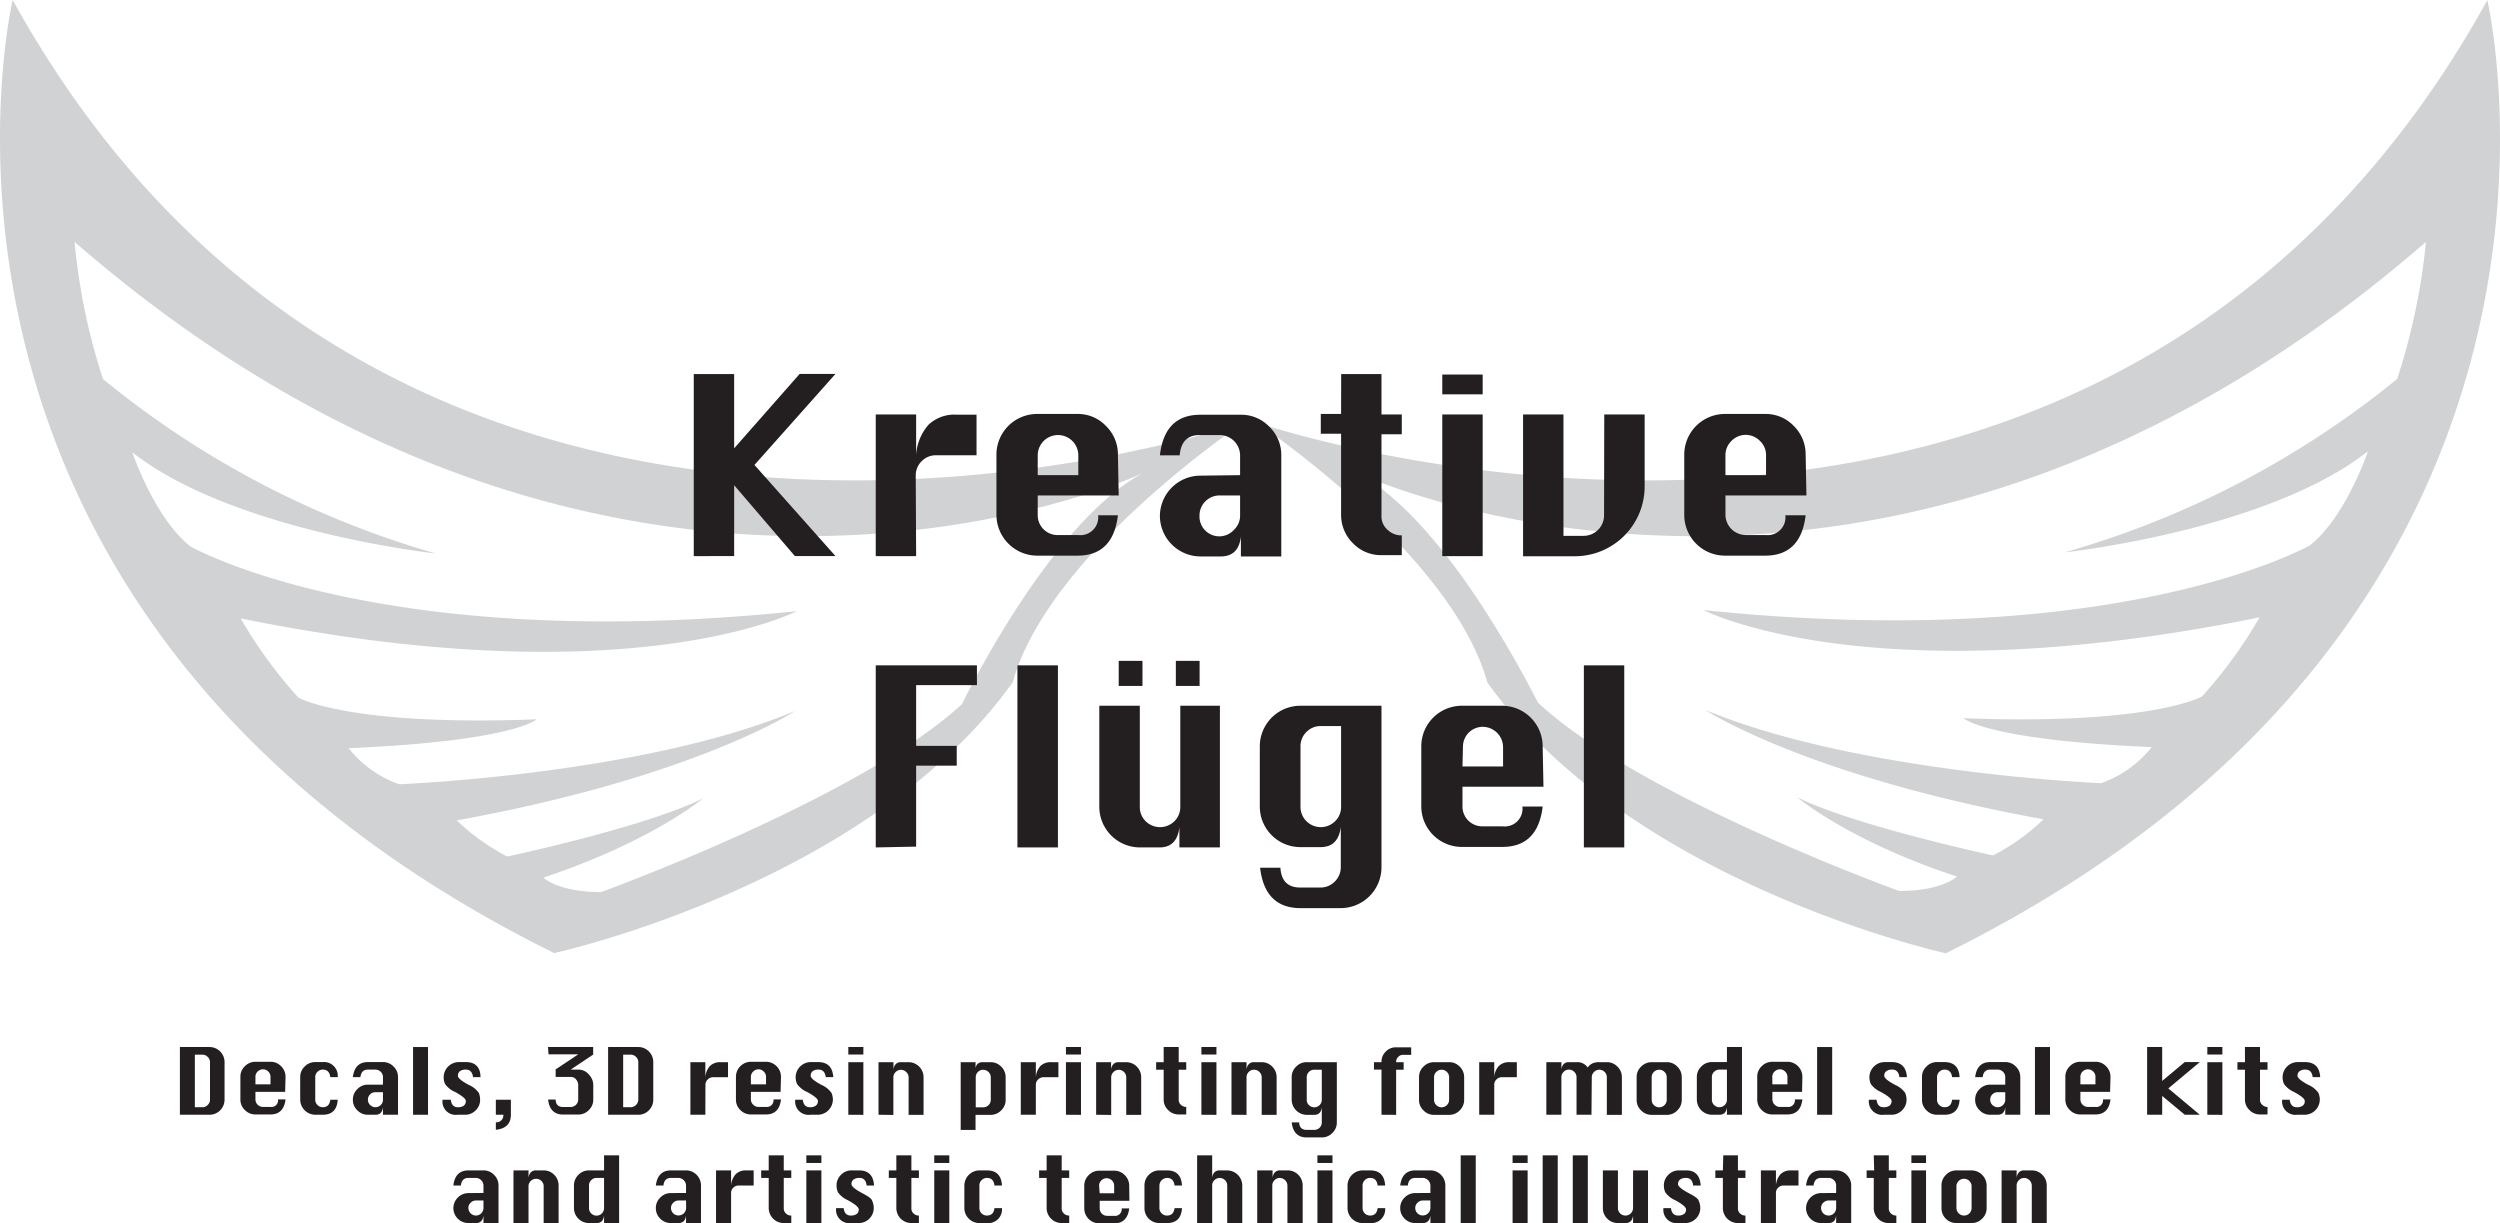 <svg id="Kfir_915" data-name="Kfir 915" xmlns="http://www.w3.org/2000/svg" viewBox="0 0 252.5 123.53"><defs><style>.cls-1{fill:#d0d2d3;}.cls-2{fill:#231f20;}</style></defs><path class="cls-1" d="M174.75,60.72s-14.58,62,54.69,96.26c0,0,31.72-6.93,46.31-27.34,3.65-13.13,23.34-26.26,23.34-26.26S214.49,132.55,174.75,60.72Zm95.89,71.1c-10.2,9.48-36.46,19-36.46,19-4.37,0-5.83-1.46-5.83-1.46,10.94-3.64,16.12-8,16.12-8-5.75,2.88-19.77,5.87-19.77,5.87a22.19,22.19,0,0,1-5.1-3.65c24.06-4.37,34.18-11.05,34.18-11.05-15.4,6.44-40,7.4-40,7.4a11.37,11.37,0,0,1-5.1-3.64c16.77-.73,19-2.92,19-2.92-19,.73-24.07-2.19-24.07-2.19a46.31,46.31,0,0,1-5.83-8c39.38,8,56.15-.73,56.15-.73-42.29,4.38-61.25-6.56-61.25-6.56-3.65-2.92-5.84-9.48-5.84-9.48,10.21,8,30.63,10.21,30.63,10.21A93.7,93.7,0,0,1,183.87,99,63.84,63.84,0,0,1,181,85.15c55.42,48.13,107.93,23.34,107.93,23.34C279.4,113.59,270.64,131.82,270.64,131.82Z" transform="translate(-173.47 -60.72)"/><path class="cls-1" d="M300.36,103.38s19.69,13.13,23.33,26.26C338.28,150.05,370,157,370,157c69.28-34.27,54.69-96.26,54.69-96.26C385,132.55,300.36,103.38,300.36,103.38Zm10.21,5.11s52.5,24.79,107.92-23.34A64.21,64.21,0,0,1,415.58,99,93.8,93.8,0,0,1,382,116.51s20.42-2.19,30.63-10.21c0,0-2.19,6.56-5.83,9.48,0,0-19,10.94-61.26,6.56,0,0,16.77,8.75,56.15.73a46.31,46.31,0,0,1-5.83,8s-5.11,2.92-24.07,2.19c0,0,2.19,2.19,19,2.92a11.37,11.37,0,0,1-5.1,3.64s-24.62-1-40-7.4c0,0,10.12,6.68,34.18,11.05a21.92,21.92,0,0,1-5.1,3.65s-14-3-19.77-5.87c0,0,5.18,4.41,16.12,8,0,0-1.46,1.46-5.83,1.46,0,0-26.25-9.48-36.46-19C328.8,131.82,320.05,113.59,310.57,108.49Z" transform="translate(-173.47 -60.72)"/><path class="cls-2" d="M243.54,116.89V98.5h4.08V106l6.61-7.51h3.62l-8.18,9.19,8.18,9.2h-4.1l-6.13-7.15v7.15Z" transform="translate(-173.47 -60.72)"/><path class="cls-2" d="M266,116.89h-4.08V102.58H266v4.1a5.07,5.07,0,0,1,1.27-3.08,3.84,3.84,0,0,1,2.83-1h2v4.1h-4.09a2,2,0,0,0-1.44.59,2,2,0,0,0-.61,1.44Z" transform="translate(-173.47 -60.72)"/><path class="cls-2" d="M286.46,110.76h-8.18v2a2,2,0,0,0,2.05,2h2.05a1.8,1.8,0,0,0,2-2h2q-.48,4.08-4.08,4.08h-4.1a4.13,4.13,0,0,1-4.09-4.08v-6.13a4.11,4.11,0,0,1,4.09-4.1h4.1a3.89,3.89,0,0,1,2.87,1.21,4,4,0,0,1,1.21,2.89Zm-8.18-2.05h4.1v-2a2.05,2.05,0,1,0-4.1,0Z" transform="translate(-173.47 -60.72)"/><path class="cls-2" d="M298.72,108.71v-2a2.07,2.07,0,0,0-2.05-2.05h-2.05c-1.21,0-1.89.68-2,2.05h-2c.31-2.74,1.67-4.1,4.08-4.1h4.1a3.89,3.89,0,0,1,2.87,1.21,3.94,3.94,0,0,1,1.21,2.89v10.21h-4.08v-2c-.16,1.36-.85,2-2.05,2h-2.05a4.11,4.11,0,0,1-4.08-4.08v0a4.1,4.1,0,0,1,4.08-4.08Zm0,2.05h-2.05a2,2,0,0,0-1.45.59,2,2,0,0,0-.6,1.44v0a2,2,0,0,0,3.5,1.42,1.94,1.94,0,0,0,.6-1.42Z" transform="translate(-173.47 -60.72)"/><path class="cls-2" d="M308.93,98.5H313v4.08h2.05v2H313v8.18a1.79,1.79,0,0,0,.65,1.5,2,2,0,0,0,1.21.53h.19v2H313a3.91,3.91,0,0,1-2.89-1.21,4,4,0,0,1-1.19-2.87v-8.18h-2.05v-2h2.05Z" transform="translate(-173.47 -60.72)"/><path class="cls-2" d="M319.14,100.55v-2h4.08v2Zm0,16.34V102.58h4.08v14.31Z" transform="translate(-173.47 -60.72)"/><path class="cls-2" d="M335.5,102.58h4.08v7.32a7.05,7.05,0,0,1-7,7h-5.28V102.58h4.08v12.26h2.05a2.07,2.07,0,0,0,2.05-2Z" transform="translate(-173.47 -60.72)"/><path class="cls-2" d="M355.92,110.76h-8.18v2a2.07,2.07,0,0,0,2.05,2h2a1.8,1.8,0,0,0,2-2h2.05q-.48,4.08-4.08,4.08h-4.1a4.11,4.11,0,0,1-4.08-4.08v-6.13a4.11,4.11,0,0,1,4.08-4.1h4.1a3.9,3.9,0,0,1,2.88,1.21,4,4,0,0,1,1.2,2.89Zm-8.18-2.05h4.1v-2a1.94,1.94,0,0,0-.61-1.45,2,2,0,0,0-2.89,0,2,2,0,0,0-.6,1.45Z" transform="translate(-173.47 -60.72)"/><path class="cls-2" d="M261.92,146.31V127.92h10.22v2H266v6.13h4.1v2H266v8.18Z" transform="translate(-173.47 -60.72)"/><path class="cls-2" d="M276.23,146.31V127.92h4.09v18.39Z" transform="translate(-173.47 -60.72)"/><path class="cls-2" d="M296.68,132v14.31h-4.09v-2.05c-.15,1.37-.84,2.05-2,2.05h-2a4.11,4.11,0,0,1-4.09-4.08V132h4.09v10.23a2,2,0,0,0,.59,1.43,2.06,2.06,0,0,0,2.91,0,2,2,0,0,0,.59-1.43V132Zm-10.22-2v-2.53h2.4V130Zm5.77,0v-2.53h2.4V130Z" transform="translate(-173.47 -60.72)"/><path class="cls-2" d="M313,132v16.36a4.13,4.13,0,0,1-4.08,4.08h-4.1q-3.61,0-4.08-4.08h2.05c.09,1.36.77,2,2,2h2.05a2,2,0,0,0,1.44-.6,2,2,0,0,0,.61-1.43v-4.1c-.16,1.37-.85,2.05-2.05,2.05h-2.05a4.1,4.1,0,0,1-4.08-4.08V136.1a4.1,4.1,0,0,1,4.08-4.1Zm-4.08,2.05h-2.05a2,2,0,0,0-1.45.6,2,2,0,0,0-.6,1.45v6.13a2.05,2.05,0,0,0,3.5,1.43,2,2,0,0,0,.6-1.43Z" transform="translate(-173.47 -60.72)"/><path class="cls-2" d="M329.36,140.18h-8.18v2a2,2,0,0,0,2.05,2h2a1.79,1.79,0,0,0,2-2h2.05q-.48,4.08-4.08,4.08h-4.1a4.1,4.1,0,0,1-4.08-4.08V136.1a4.1,4.1,0,0,1,4.08-4.1h4.1a4.11,4.11,0,0,1,4.08,4.1Zm-8.18-2.05h4.1v-2a2.07,2.07,0,0,0-2-2,2,2,0,0,0-2.05,2Z" transform="translate(-173.47 -60.72)"/><path class="cls-2" d="M333.44,146.31V127.92h4.08v18.39Z" transform="translate(-173.47 -60.72)"/><path class="cls-2" d="M191.64,173.31v-6.84h3a1.52,1.52,0,0,1,1.51,1.52v3.8a1.52,1.52,0,0,1-1.51,1.52Zm1.51-.76h.77a.7.7,0,0,0,.53-.23.72.72,0,0,0,.23-.53V168a.72.72,0,0,0-.23-.53.74.74,0,0,0-.53-.23h-.77Z" transform="translate(-173.47 -60.72)"/><path class="cls-2" d="M202.27,171h-3v.76a.71.71,0,0,0,.22.53.74.74,0,0,0,.54.23h.76a.67.67,0,0,0,.76-.76h.76c-.12,1-.62,1.52-1.52,1.52h-1.52a1.45,1.45,0,0,1-1.07-.45,1.44,1.44,0,0,1-.45-1.07v-2.28a1.44,1.44,0,0,1,.45-1.07,1.47,1.47,0,0,1,1.07-.45h1.52a1.44,1.44,0,0,1,1.07.45,1.47,1.47,0,0,1,.45,1.07Zm-3-.76h1.52v-.76a.71.71,0,0,0-.22-.53.75.75,0,0,0-1.08,0,.71.71,0,0,0-.22.53Z" transform="translate(-173.47 -60.72)"/><path class="cls-2" d="M207.58,169.51h-.75c-.06-.5-.31-.76-.76-.76a.74.74,0,0,0-.54.23.71.71,0,0,0-.22.53v2.28a.71.71,0,0,0,.22.53.74.74,0,0,0,.54.23c.45,0,.7-.25.76-.76h.75c-.06,1-.56,1.52-1.51,1.52h-.76a1.54,1.54,0,0,1-1.52-1.52v-2.28a1.44,1.44,0,0,1,.45-1.07,1.45,1.45,0,0,1,1.07-.45h.76A1.39,1.39,0,0,1,207.58,169.51Z" transform="translate(-173.47 -60.72)"/><path class="cls-2" d="M212.15,170.27v-.76a.71.71,0,0,0-.22-.53.76.76,0,0,0-.54-.23h-.76c-.45,0-.7.26-.76.76h-.76c.12-1,.62-1.52,1.52-1.52h1.52a1.45,1.45,0,0,1,1.07.45,1.47,1.47,0,0,1,.45,1.07v3.8h-1.52v-.76c-.06.51-.31.76-.76.76h-.76a1.45,1.45,0,0,1-1.07-.45,1.44,1.44,0,0,1-.45-1.07h0a1.44,1.44,0,0,1,.45-1.07,1.45,1.45,0,0,1,1.07-.45Zm0,.76h-.76a.77.77,0,0,0-.54.22.73.73,0,0,0-.22.54h0a.71.71,0,0,0,.22.53.75.75,0,0,0,1.08,0,.71.71,0,0,0,.22-.53Z" transform="translate(-173.47 -60.72)"/><path class="cls-2" d="M215.19,173.31v-6.84h1.51v6.84Z" transform="translate(-173.47 -60.72)"/><path class="cls-2" d="M222,169.51h-.75c-.07-.5-.31-.76-.72-.76a1,1,0,0,0-.61.16.58.58,0,0,0-.2.47c0,.22.37.53,1.11.92a2.43,2.43,0,0,1,1,.8,1.75,1.75,0,0,1,.13.68,1.43,1.43,0,0,1-.44,1.08,1.47,1.47,0,0,1-1.07.45h-.76a1.34,1.34,0,0,1-1.52-1.52H219c.06.51.3.76.71.76a1,1,0,0,0,.61-.16.58.58,0,0,0,.2-.47c0-.22-.37-.52-1.1-.92a2.36,2.36,0,0,1-1-.8,1.59,1.59,0,0,1-.14-.68,1.54,1.54,0,0,1,1.52-1.53h.76C221.46,168,222,168.5,222,169.51Z" transform="translate(-173.47 -60.72)"/><path class="cls-2" d="M223.55,171.79h1.52v1.52c0,.9-.51,1.41-1.52,1.52v-.76a.7.7,0,0,0,.76-.76h-.76Z" transform="translate(-173.47 -60.72)"/><path class="cls-2" d="M228.82,166.47h4.56v.76l-2.27,1.52h.76a1.37,1.37,0,0,1,1.08.5,1.57,1.57,0,0,1,.44,1v1.52a1.44,1.44,0,0,1-.45,1.07,1.47,1.47,0,0,1-1.07.45h-1.53c-.89,0-1.4-.51-1.51-1.52h.76c0,.51.29.76.75.76h.77a.77.77,0,0,0,.53-.22.74.74,0,0,0,.23-.54v-1.52a.9.9,0,0,0-.19-.47.65.65,0,0,0-.57-.29h-1.52v-.76l2.28-1.52h-3Z" transform="translate(-173.47 -60.72)"/><path class="cls-2" d="M234.89,173.31v-6.84h3.05a1.47,1.47,0,0,1,1.07.45,1.5,1.5,0,0,1,.44,1.07v3.8a1.5,1.5,0,0,1-.44,1.07,1.47,1.47,0,0,1-1.07.45Zm1.52-.76h.76a.79.79,0,0,0,.77-.76V168a.72.72,0,0,0-.23-.53.74.74,0,0,0-.54-.23h-.76Z" transform="translate(-173.47 -60.72)"/><path class="cls-2" d="M244.71,173.31H243.2V168h1.51v1.52a1.9,1.9,0,0,1,.47-1.14,1.46,1.46,0,0,1,1.06-.38H247v1.52h-1.51a.74.74,0,0,0-.54.23.7.7,0,0,0-.23.53Z" transform="translate(-173.47 -60.72)"/><path class="cls-2" d="M252.31,171h-3v.76a.72.72,0,0,0,.23.53.71.71,0,0,0,.54.23h.76a.67.67,0,0,0,.75-.76h.76c-.11,1-.62,1.52-1.51,1.52h-1.53a1.47,1.47,0,0,1-1.07-.45,1.43,1.43,0,0,1-.44-1.07v-2.28a1.52,1.52,0,0,1,1.51-1.52h1.53a1.52,1.52,0,0,1,1.51,1.52Zm-3-.76h1.53v-.76a.72.72,0,0,0-.23-.53.74.74,0,0,0-1.07,0,.72.72,0,0,0-.23.53Z" transform="translate(-173.47 -60.72)"/><path class="cls-2" d="M257.63,169.51h-.76c-.06-.5-.3-.76-.72-.76a.93.93,0,0,0-.6.16.55.55,0,0,0-.2.47c0,.22.37.53,1.1.92a2.43,2.43,0,0,1,1,.8,1.76,1.76,0,0,1,.14.68,1.54,1.54,0,0,1-1.52,1.53h-.76a1.35,1.35,0,0,1-1.52-1.52h.76c.06.51.3.76.72.76a.92.92,0,0,0,.6-.16.55.55,0,0,0,.21-.47c0-.22-.37-.52-1.11-.92a2.43,2.43,0,0,1-1-.8,1.76,1.76,0,0,1-.14-.68,1.54,1.54,0,0,1,1.52-1.53h.76C257.06,168,257.57,168.5,257.63,169.51Z" transform="translate(-173.47 -60.72)"/><path class="cls-2" d="M259.15,167.23v-.76h1.52v.76Zm0,6.08V168h1.52v5.32Z" transform="translate(-173.47 -60.72)"/><path class="cls-2" d="M262.2,173.31V168h1.51v.76a.89.89,0,0,1,.24-.57.7.7,0,0,1,.53-.19h.76a1.52,1.52,0,0,1,1.51,1.52v3.8h-1.51v-3.8A.72.72,0,0,0,265,169a.74.74,0,0,0-1.07,0,.72.72,0,0,0-.23.53v3.8Z" transform="translate(-173.47 -60.72)"/><path class="cls-2" d="M270.5,168H272v.76a.74.74,0,0,1,.19-.57.77.77,0,0,1,.57-.19h.76a1.45,1.45,0,0,1,1.07.45,1.47,1.47,0,0,1,.45,1.07v2.28a1.44,1.44,0,0,1-.45,1.07,1.45,1.45,0,0,1-1.07.45H272v1.52H270.5Zm1.52,4.56h.76a.77.77,0,0,0,.53-.22.74.74,0,0,0,.23-.54v-2.28a.77.77,0,0,0-.76-.75.7.7,0,0,0-.54.22.71.71,0,0,0-.22.53Z" transform="translate(-173.47 -60.72)"/><path class="cls-2" d="M278.09,173.31h-1.52V168h1.52v1.52a1.9,1.9,0,0,1,.47-1.14,1.46,1.46,0,0,1,1.06-.38h.75v1.52h-1.52a.74.74,0,0,0-.53.23.7.7,0,0,0-.23.53Z" transform="translate(-173.47 -60.72)"/><path class="cls-2" d="M281.13,167.23v-.76h1.52v.76Zm0,6.08V168h1.52v5.32Z" transform="translate(-173.47 -60.72)"/><path class="cls-2" d="M284.18,173.31V168h1.51v.76a.89.89,0,0,1,.24-.57.7.7,0,0,1,.53-.19h.76a1.52,1.52,0,0,1,1.51,1.52v3.8h-1.51v-3.8A.72.72,0,0,0,287,169a.74.74,0,0,0-1.07,0,.72.72,0,0,0-.23.53v3.8Z" transform="translate(-173.47 -60.72)"/><path class="cls-2" d="M291,166.47h1.52V168h.76v.76h-.76v3a.67.67,0,0,0,.24.56.79.79,0,0,0,.45.2h.07v.76h-.76a1.45,1.45,0,0,1-1.07-.45,1.44,1.44,0,0,1-.45-1.07v-3h-.76V168H291Z" transform="translate(-173.47 -60.72)"/><path class="cls-2" d="M294.81,167.23v-.76h1.52v.76Zm0,6.08V168h1.52v5.32Z" transform="translate(-173.47 -60.72)"/><path class="cls-2" d="M297.85,173.31V168h1.52v.76a.89.89,0,0,1,.24-.57.68.68,0,0,1,.52-.19h.77a1.47,1.47,0,0,1,1.07.45,1.5,1.5,0,0,1,.44,1.07v3.8H300.9v-3.8a.72.72,0,0,0-.23-.53.75.75,0,0,0-1.08,0,.75.75,0,0,0-.22.53v3.8Z" transform="translate(-173.47 -60.72)"/><path class="cls-2" d="M308.49,168v6.08a1.45,1.45,0,0,1-.45,1.07,1.47,1.47,0,0,1-1.07.45h-1.52c-.9,0-1.4-.51-1.52-1.52h.76c0,.51.29.76.76.76h.76a.79.79,0,0,0,.54-.22.73.73,0,0,0,.22-.54v-1.52c-.06.51-.31.76-.76.76h-.76a1.54,1.54,0,0,1-1.52-1.52v-2.28a1.44,1.44,0,0,1,.45-1.07,1.45,1.45,0,0,1,1.07-.45Zm-1.52.76h-.76a.74.74,0,0,0-.54.23.71.71,0,0,0-.22.53v2.28a.71.71,0,0,0,.22.53.75.75,0,0,0,1.08,0,.71.71,0,0,0,.22-.53Z" transform="translate(-173.47 -60.72)"/><path class="cls-2" d="M313,173.31v-4.56h-.76V168H313v-.07a1.41,1.41,0,0,1,.43-1,1.39,1.39,0,0,1,1-.43H316v.76h-.83a.63.63,0,0,0-.48.21.66.66,0,0,0-.21.48V168h.76v.76h-.76v4.56Z" transform="translate(-173.47 -60.72)"/><path class="cls-2" d="M318.31,168h1.52a1.44,1.44,0,0,1,1.07.45,1.47,1.47,0,0,1,.45,1.07v2.28a1.47,1.47,0,0,1-.45,1.07,1.44,1.44,0,0,1-1.07.45h-1.52a1.45,1.45,0,0,1-1.07-.45,1.44,1.44,0,0,1-.45-1.07v-2.28a1.44,1.44,0,0,1,.45-1.07A1.47,1.47,0,0,1,318.31,168Zm0,1.52v2.28a.71.71,0,0,0,.22.53.75.75,0,0,0,1.08,0,.71.71,0,0,0,.22-.53v-2.28a.71.71,0,0,0-.22-.53.75.75,0,0,0-1.08,0A.71.71,0,0,0,318.31,169.51Z" transform="translate(-173.47 -60.72)"/><path class="cls-2" d="M324.39,173.31h-1.52V168h1.52v1.52a1.79,1.79,0,0,1,.47-1.14,1.42,1.42,0,0,1,1.05-.38h.76v1.52h-1.52a.74.74,0,0,0-.54.23.69.69,0,0,0-.22.53Z" transform="translate(-173.47 -60.72)"/><path class="cls-2" d="M334.21,173.31H332.7v-3.8a.72.72,0,0,0-.23-.53.74.74,0,0,0-.54-.23.7.7,0,0,0-.53.23.72.72,0,0,0-.23.53v3.8h-1.52V168h1.52v.76a.89.89,0,0,1,.24-.57.68.68,0,0,1,.52-.19h.77a1.26,1.26,0,0,1,1.13.54,1.16,1.16,0,0,1,.47-.41A1.54,1.54,0,0,1,335,168h.76a1.45,1.45,0,0,1,1.07.45,1.44,1.44,0,0,1,.45,1.07v3.8h-1.52v-3.8a.73.73,0,0,0-.22-.53.74.74,0,0,0-1.07,0,.72.72,0,0,0-.23.53Z" transform="translate(-173.47 -60.72)"/><path class="cls-2" d="M340.29,168h1.52a1.44,1.44,0,0,1,1.07.45,1.47,1.47,0,0,1,.45,1.07v2.28a1.47,1.47,0,0,1-.45,1.07,1.44,1.44,0,0,1-1.07.45h-1.52a1.45,1.45,0,0,1-1.07-.45,1.44,1.44,0,0,1-.45-1.07v-2.28a1.44,1.44,0,0,1,.45-1.07A1.47,1.47,0,0,1,340.29,168Zm0,1.52v2.28a.71.71,0,0,0,.22.53.75.75,0,0,0,1.08,0,.71.71,0,0,0,.22-.53v-2.28a.71.71,0,0,0-.22-.53.75.75,0,0,0-1.08,0A.71.71,0,0,0,340.29,169.51Z" transform="translate(-173.47 -60.72)"/><path class="cls-2" d="M349.41,173.31h-1.52v-.76c-.06.51-.31.76-.76.76h-.76a1.54,1.54,0,0,1-1.52-1.52v-2.28a1.44,1.44,0,0,1,.45-1.07,1.45,1.45,0,0,1,1.07-.45h1.52v-1.52h1.52Zm-1.52-4.56h-.76a.74.74,0,0,0-.54.23.71.71,0,0,0-.22.53v2.28a.71.71,0,0,0,.22.53.75.75,0,0,0,1.08,0,.71.71,0,0,0,.22-.53Z" transform="translate(-173.47 -60.72)"/><path class="cls-2" d="M355.48,171h-3v.76a.72.72,0,0,0,.23.53.7.7,0,0,0,.53.23H354a.67.67,0,0,0,.75-.76h.76c-.11,1-.62,1.52-1.51,1.52h-1.53a1.47,1.47,0,0,1-1.07-.45,1.44,1.44,0,0,1-.45-1.07v-2.28a1.44,1.44,0,0,1,.45-1.07,1.47,1.47,0,0,1,1.07-.45H354a1.47,1.47,0,0,1,1.07.45,1.5,1.5,0,0,1,.44,1.07Zm-3-.76H354v-.76a.72.72,0,0,0-.23-.53.74.74,0,0,0-1.07,0,.72.72,0,0,0-.23.53Z" transform="translate(-173.47 -60.72)"/><path class="cls-2" d="M357,173.31v-6.84h1.52v6.84Z" transform="translate(-173.47 -60.72)"/><path class="cls-2" d="M366.07,169.51h-.76c-.06-.5-.31-.76-.72-.76a.92.92,0,0,0-.6.16.55.55,0,0,0-.21.47c0,.22.37.53,1.11.92a2.43,2.43,0,0,1,1,.8,1.76,1.76,0,0,1,.14.68,1.44,1.44,0,0,1-.45,1.08,1.47,1.47,0,0,1-1.07.45h-.76a1.35,1.35,0,0,1-1.52-1.52H363c.06.51.3.76.71.76a1,1,0,0,0,.61-.16.58.58,0,0,0,.2-.47c0-.22-.37-.52-1.1-.92a2.43,2.43,0,0,1-1-.8,1.76,1.76,0,0,1-.14-.68,1.54,1.54,0,0,1,1.52-1.53h.76C365.5,168,366,168.5,366.07,169.51Z" transform="translate(-173.47 -60.72)"/><path class="cls-2" d="M371.39,169.51h-.76c-.06-.5-.31-.76-.76-.76a.74.74,0,0,0-.54.23.71.71,0,0,0-.22.53v2.28a.71.71,0,0,0,.22.53.74.74,0,0,0,.54.23c.45,0,.7-.25.76-.76h.76c-.06,1-.57,1.52-1.52,1.52h-.76a1.45,1.45,0,0,1-1.07-.45,1.44,1.44,0,0,1-.45-1.07v-2.28a1.44,1.44,0,0,1,.45-1.07,1.45,1.45,0,0,1,1.07-.45h.76C370.83,168,371.33,168.5,371.39,169.51Z" transform="translate(-173.47 -60.72)"/><path class="cls-2" d="M376,170.27v-.76a.71.71,0,0,0-.22-.53.74.74,0,0,0-.54-.23h-.76c-.45,0-.7.26-.76.76h-.76c.12-1,.62-1.52,1.52-1.52H376a1.44,1.44,0,0,1,1.07.45,1.47,1.47,0,0,1,.45,1.07v3.8H376v-.76c-.06.51-.31.76-.76.76h-.76a1.45,1.45,0,0,1-1.07-.45,1.44,1.44,0,0,1-.45-1.07h0a1.44,1.44,0,0,1,.45-1.07,1.47,1.47,0,0,1,1.07-.45Zm0,.76h-.76a.77.77,0,0,0-.54.22.73.73,0,0,0-.22.54h0a.71.71,0,0,0,.22.53.75.75,0,0,0,1.08,0,.71.71,0,0,0,.22-.53Z" transform="translate(-173.47 -60.72)"/><path class="cls-2" d="M379,173.31v-6.84h1.52v6.84Z" transform="translate(-173.47 -60.72)"/><path class="cls-2" d="M386.59,171h-3v.76a.71.71,0,0,0,.22.53.74.74,0,0,0,.54.23h.76a.67.67,0,0,0,.76-.76h.76c-.12,1-.62,1.52-1.52,1.52h-1.52a1.45,1.45,0,0,1-1.07-.45,1.44,1.44,0,0,1-.45-1.07v-2.28a1.44,1.44,0,0,1,.45-1.07,1.45,1.45,0,0,1,1.07-.45h1.52a1.44,1.44,0,0,1,1.07.45,1.47,1.47,0,0,1,.45,1.07Zm-3-.76h1.52v-.76a.71.71,0,0,0-.22-.53.75.75,0,0,0-1.08,0,.71.71,0,0,0-.22.53Z" transform="translate(-173.47 -60.72)"/><path class="cls-2" d="M390.33,173.31v-6.84h1.52v3.42l2.28-1.9h1.52l-3.18,2.66,3.18,2.66h-1.52l-2.28-1.9v1.9Z" transform="translate(-173.47 -60.72)"/><path class="cls-2" d="M396.41,167.23v-.76h1.52v.76Zm0,6.08V168h1.52v5.32Z" transform="translate(-173.47 -60.72)"/><path class="cls-2" d="M400.21,166.47h1.52V168h.76v.76h-.76v3a.67.67,0,0,0,.24.56.74.74,0,0,0,.45.2h.07v.76h-.76a1.45,1.45,0,0,1-1.07-.45,1.44,1.44,0,0,1-.45-1.07v-3h-.76V168h.76Z" transform="translate(-173.47 -60.72)"/><path class="cls-2" d="M407.81,169.51h-.76c-.06-.5-.3-.76-.72-.76a.92.92,0,0,0-.6.16.55.55,0,0,0-.21.47c0,.22.37.53,1.11.92a2.43,2.43,0,0,1,1,.8,1.76,1.76,0,0,1,.14.68,1.54,1.54,0,0,1-1.52,1.53h-.76a1.35,1.35,0,0,1-1.52-1.52h.76c.06.51.3.76.72.76a.93.93,0,0,0,.6-.16.55.55,0,0,0,.2-.47c0-.22-.36-.52-1.1-.92a2.43,2.43,0,0,1-1-.8,1.76,1.76,0,0,1-.14-.68,1.54,1.54,0,0,1,1.52-1.53h.76C407.24,168,407.75,168.5,407.81,169.51Z" transform="translate(-173.47 -60.72)"/><path class="cls-2" d="M222.3,181.21v-.75a.79.79,0,0,0-.76-.77h-.76c-.45,0-.71.26-.76.77h-.76c.11-1,.62-1.53,1.52-1.53h1.52a1.45,1.45,0,0,1,1.07.45,1.47,1.47,0,0,1,.45,1.08v3.79H222.3v-.76c-.06.51-.31.76-.76.76h-.76a1.52,1.52,0,0,1-1.52-1.51h0a1.54,1.54,0,0,1,1.52-1.52Zm0,.76h-.76a.74.74,0,0,0-.54.23.69.69,0,0,0-.22.53h0a.76.76,0,0,0,1.52,0Z" transform="translate(-173.47 -60.72)"/><path class="cls-2" d="M225.33,184.25v-5.32h1.52v.76a.94.94,0,0,1,.24-.57.69.69,0,0,1,.52-.19h.77a1.47,1.47,0,0,1,1.07.45,1.5,1.5,0,0,1,.44,1.08v3.79h-1.51v-3.79a.77.77,0,0,0-1.53,0v3.79Z" transform="translate(-173.47 -60.72)"/><path class="cls-2" d="M236,184.25h-1.52v-.76c-.06.51-.31.76-.76.76h-.76a1.52,1.52,0,0,1-1.52-1.51v-2.28a1.47,1.47,0,0,1,.45-1.08,1.45,1.45,0,0,1,1.07-.45h1.52v-1.52H236Zm-1.52-4.56h-.76a.74.74,0,0,0-.54.23.73.73,0,0,0-.22.54v2.28a.76.76,0,0,0,1.52,0Z" transform="translate(-173.47 -60.72)"/><path class="cls-2" d="M242.76,181.21v-.75a.79.79,0,0,0-.77-.77h-.76c-.45,0-.7.26-.75.77h-.77c.12-1,.63-1.53,1.52-1.53h1.53a1.47,1.47,0,0,1,1.07.45,1.5,1.5,0,0,1,.44,1.08v3.79h-1.51v-.76c-.06.51-.32.76-.77.76h-.76a1.5,1.5,0,0,1-1.07-.44,1.47,1.47,0,0,1-.45-1.07h0a1.45,1.45,0,0,1,.45-1.07,1.47,1.47,0,0,1,1.07-.45Zm0,.76H242a.72.72,0,0,0-.53.23.7.7,0,0,0-.23.53h0a.77.77,0,0,0,.22.53.77.77,0,0,0,1.31-.53Z" transform="translate(-173.47 -60.72)"/><path class="cls-2" d="M247.31,184.25h-1.52v-5.32h1.52v1.53a1.88,1.88,0,0,1,.47-1.15,1.42,1.42,0,0,1,1.05-.38h.76v1.53h-1.52a.73.73,0,0,0-.54.22.71.71,0,0,0-.22.53Z" transform="translate(-173.47 -60.72)"/><path class="cls-2" d="M251.11,177.41h1.52v1.52h.76v.76h-.76v3.05a.68.68,0,0,0,.24.56.72.72,0,0,0,.45.19h.07v.76h-.76a1.52,1.52,0,0,1-1.52-1.51v-3.05h-.76v-.76h.76Z" transform="translate(-173.47 -60.72)"/><path class="cls-2" d="M254.91,178.18v-.77h1.52v.77Zm0,6.07v-5.32h1.52v5.32Z" transform="translate(-173.47 -60.72)"/><path class="cls-2" d="M261.75,180.46H261c-.06-.51-.3-.77-.72-.77a1,1,0,0,0-.6.16.57.57,0,0,0-.21.47c0,.22.37.53,1.11.92s.95.59,1,.81a1.72,1.72,0,0,1,.14.68,1.52,1.52,0,0,1-1.52,1.52h-.76a1.34,1.34,0,0,1-1.52-1.51h.76c.06.5.3.75.71.75a1,1,0,0,0,.61-.16.54.54,0,0,0,.2-.47c0-.21-.36-.52-1.1-.92a2.43,2.43,0,0,1-1-.8,1.72,1.72,0,0,1-.14-.68,1.47,1.47,0,0,1,.45-1.08,1.45,1.45,0,0,1,1.07-.45h.76C261.18,178.93,261.69,179.44,261.75,180.46Z" transform="translate(-173.47 -60.72)"/><path class="cls-2" d="M264,177.41h1.52v1.52h.76v.76h-.76v3.05a.68.68,0,0,0,.24.56.72.72,0,0,0,.45.19h.07v.76h-.76a1.52,1.52,0,0,1-1.52-1.51v-3.05h-.76v-.76H264Z" transform="translate(-173.47 -60.72)"/><path class="cls-2" d="M267.83,178.18v-.77h1.52v.77Zm0,6.07v-5.32h1.52v5.32Z" transform="translate(-173.47 -60.72)"/><path class="cls-2" d="M274.67,180.46h-.76c-.05-.51-.31-.77-.76-.77a.74.74,0,0,0-.54.23.73.73,0,0,0-.22.54v2.28a.75.75,0,0,0,.76.75c.45,0,.71-.25.76-.75h.76a1.39,1.39,0,0,1-1.52,1.51h-.76a1.52,1.52,0,0,1-1.52-1.51v-2.28a1.54,1.54,0,0,1,1.52-1.53h.76C274.11,178.93,274.61,179.44,274.67,180.46Z" transform="translate(-173.47 -60.72)"/><path class="cls-2" d="M279.18,177.41h1.52v1.52h.76v.76h-.76v3.05a.68.68,0,0,0,.24.56.72.72,0,0,0,.45.19h.07v.76h-.76a1.52,1.52,0,0,1-1.52-1.51v-3.05h-.76v-.76h.76Z" transform="translate(-173.47 -60.72)"/><path class="cls-2" d="M287.54,182h-3v.77a.75.75,0,0,0,.76.75H286a.67.67,0,0,0,.76-.75h.76c-.12,1-.63,1.51-1.52,1.51H284.5a1.52,1.52,0,0,1-1.52-1.51v-2.28a1.47,1.47,0,0,1,.45-1.08,1.45,1.45,0,0,1,1.07-.45H286a1.45,1.45,0,0,1,1.07.45,1.47,1.47,0,0,1,.45,1.08Zm-3-.76H286v-.75a.73.73,0,0,0-.22-.54.76.76,0,0,0-.54-.23.74.74,0,0,0-.54.23.73.73,0,0,0-.22.54Z" transform="translate(-173.47 -60.72)"/><path class="cls-2" d="M292.85,180.46h-.75c-.06-.51-.32-.77-.76-.77a.79.79,0,0,0-.77.77v2.28a.74.74,0,0,0,.23.53.7.7,0,0,0,.54.22c.44,0,.7-.25.76-.75h.75c-.06,1-.56,1.51-1.51,1.51h-.77a1.5,1.5,0,0,1-1.51-1.51v-2.28a1.5,1.5,0,0,1,.44-1.08,1.47,1.47,0,0,1,1.07-.45h.77C292.29,178.93,292.8,179.44,292.85,180.46Z" transform="translate(-173.47 -60.72)"/><path class="cls-2" d="M294.38,184.25v-6.84h1.52v2.28a.93.93,0,0,1,.23-.57.7.7,0,0,1,.53-.19h.76a1.54,1.54,0,0,1,1.52,1.53v3.79h-1.52v-3.79a.76.76,0,0,0-1.3-.54.73.73,0,0,0-.22.54v3.79Z" transform="translate(-173.47 -60.72)"/><path class="cls-2" d="M300.45,184.25v-5.32H302v.76a.94.94,0,0,1,.24-.57.69.69,0,0,1,.52-.19h.77a1.47,1.47,0,0,1,1.07.45,1.5,1.5,0,0,1,.44,1.08v3.79H303.5v-3.79a.79.79,0,0,0-.77-.77.72.72,0,0,0-.53.23.74.74,0,0,0-.23.54v3.79Z" transform="translate(-173.47 -60.72)"/><path class="cls-2" d="M306.53,178.18v-.77h1.52v.77Zm0,6.07v-5.32h1.52v5.32Z" transform="translate(-173.47 -60.72)"/><path class="cls-2" d="M313.37,180.46h-.76c-.06-.51-.31-.77-.76-.77a.74.74,0,0,0-.54.23.73.73,0,0,0-.22.54v2.28a.75.75,0,0,0,.76.75c.45,0,.7-.25.76-.75h.76a1.39,1.39,0,0,1-1.52,1.51h-.76a1.52,1.52,0,0,1-1.52-1.51v-2.28a1.54,1.54,0,0,1,1.52-1.53h.76C312.81,178.93,313.31,179.44,313.37,180.46Z" transform="translate(-173.47 -60.72)"/><path class="cls-2" d="M317.94,181.21v-.75a.79.79,0,0,0-.77-.77h-.76c-.45,0-.7.26-.75.77h-.77c.12-1,.63-1.53,1.52-1.53h1.53a1.47,1.47,0,0,1,1.07.45,1.5,1.5,0,0,1,.44,1.08v3.79h-1.51v-.76c-.06.51-.32.76-.77.76h-.76a1.5,1.5,0,0,1-1.07-.44,1.47,1.47,0,0,1-.45-1.07h0a1.45,1.45,0,0,1,.45-1.07,1.47,1.47,0,0,1,1.07-.45Zm0,.76h-.77a.72.72,0,0,0-.53.23.7.7,0,0,0-.23.53h0a.77.77,0,0,0,.22.53.77.77,0,0,0,1.31-.53Z" transform="translate(-173.47 -60.72)"/><path class="cls-2" d="M321,184.25v-6.84h1.52v6.84Z" transform="translate(-173.47 -60.72)"/><path class="cls-2" d="M326.24,178.18v-.77h1.52v.77Zm0,6.07v-5.32h1.52v5.32Z" transform="translate(-173.47 -60.72)"/><path class="cls-2" d="M329.28,184.25v-6.84h1.52v6.84Z" transform="translate(-173.47 -60.72)"/><path class="cls-2" d="M332.32,184.25v-6.84h1.52v6.84Z" transform="translate(-173.47 -60.72)"/><path class="cls-2" d="M339.92,178.93v5.32h-1.51v-.76c-.06.51-.32.76-.77.76h-.76a1.5,1.5,0,0,1-1.07-.44,1.47,1.47,0,0,1-.45-1.07v-3.81h1.52v3.81a.77.77,0,0,0,.22.53.77.77,0,0,0,1.31-.53v-3.81Z" transform="translate(-173.47 -60.72)"/><path class="cls-2" d="M345.24,180.46h-.76c-.06-.51-.3-.77-.72-.77a1,1,0,0,0-.6.16.57.57,0,0,0-.21.47c0,.22.37.53,1.11.92s.95.59,1,.81a1.72,1.72,0,0,1,.14.68,1.52,1.52,0,0,1-1.52,1.52H343a1.34,1.34,0,0,1-1.52-1.51h.76c.06.5.3.75.71.75a1,1,0,0,0,.61-.16.54.54,0,0,0,.2-.47c0-.21-.36-.52-1.1-.92a2.43,2.43,0,0,1-1-.8,1.72,1.72,0,0,1-.14-.68,1.47,1.47,0,0,1,.45-1.08,1.45,1.45,0,0,1,1.07-.45h.76C344.67,178.93,345.18,179.44,345.24,180.46Z" transform="translate(-173.47 -60.72)"/><path class="cls-2" d="M347.52,177.41H349v1.52h.76v.76H349v3.05a.68.68,0,0,0,.24.56.72.72,0,0,0,.45.19h.07v.76H349a1.52,1.52,0,0,1-1.52-1.51v-3.05h-.76v-.76h.76Z" transform="translate(-173.47 -60.72)"/><path class="cls-2" d="M352.84,184.25h-1.52v-5.32h1.52v1.53a1.88,1.88,0,0,1,.47-1.15,1.42,1.42,0,0,1,1.05-.38h.76v1.53H353.6a.73.73,0,0,0-.54.22.71.71,0,0,0-.22.53Z" transform="translate(-173.47 -60.72)"/><path class="cls-2" d="M358.92,181.21v-.75a.73.73,0,0,0-.22-.54.76.76,0,0,0-.54-.23h-.76c-.45,0-.7.26-.76.77h-.76c.12-1,.62-1.53,1.52-1.53h1.52a1.45,1.45,0,0,1,1.07.45,1.47,1.47,0,0,1,.45,1.08v3.79h-1.52v-.76c-.06.51-.31.76-.76.76h-.76a1.52,1.52,0,0,1-1.52-1.51h0a1.54,1.54,0,0,1,1.52-1.52Zm0,.76h-.76a.74.74,0,0,0-.54.23.69.69,0,0,0-.22.53h0a.76.76,0,0,0,1.52,0Z" transform="translate(-173.47 -60.72)"/><path class="cls-2" d="M362.72,177.41h1.52v1.52H365v.76h-.76v3.05a.68.68,0,0,0,.24.56.72.72,0,0,0,.45.19H365v.76h-.76a1.5,1.5,0,0,1-1.52-1.51v-3.05H362v-.76h.76Z" transform="translate(-173.47 -60.72)"/><path class="cls-2" d="M366.52,178.18v-.77H368v.77Zm0,6.07v-5.32H368v5.32Z" transform="translate(-173.47 -60.72)"/><path class="cls-2" d="M371.07,178.93h1.53a1.54,1.54,0,0,1,1.52,1.53v2.28a1.44,1.44,0,0,1-.45,1.06,1.47,1.47,0,0,1-1.07.45h-1.53a1.5,1.5,0,0,1-1.51-1.51v-2.28a1.47,1.47,0,0,1,.45-1.08A1.44,1.44,0,0,1,371.07,178.93Zm0,1.53v2.28a.77.77,0,0,0,1.31.53.77.77,0,0,0,.22-.53v-2.28a.77.77,0,0,0-1.53,0Z" transform="translate(-173.47 -60.72)"/><path class="cls-2" d="M375.63,184.25v-5.32h1.52v.76a.94.94,0,0,1,.24-.57.69.69,0,0,1,.52-.19h.77a1.47,1.47,0,0,1,1.07.45,1.5,1.5,0,0,1,.44,1.08v3.79h-1.51v-3.79a.79.79,0,0,0-.77-.77.72.72,0,0,0-.53.23.74.74,0,0,0-.23.54v3.79Z" transform="translate(-173.47 -60.72)"/></svg>